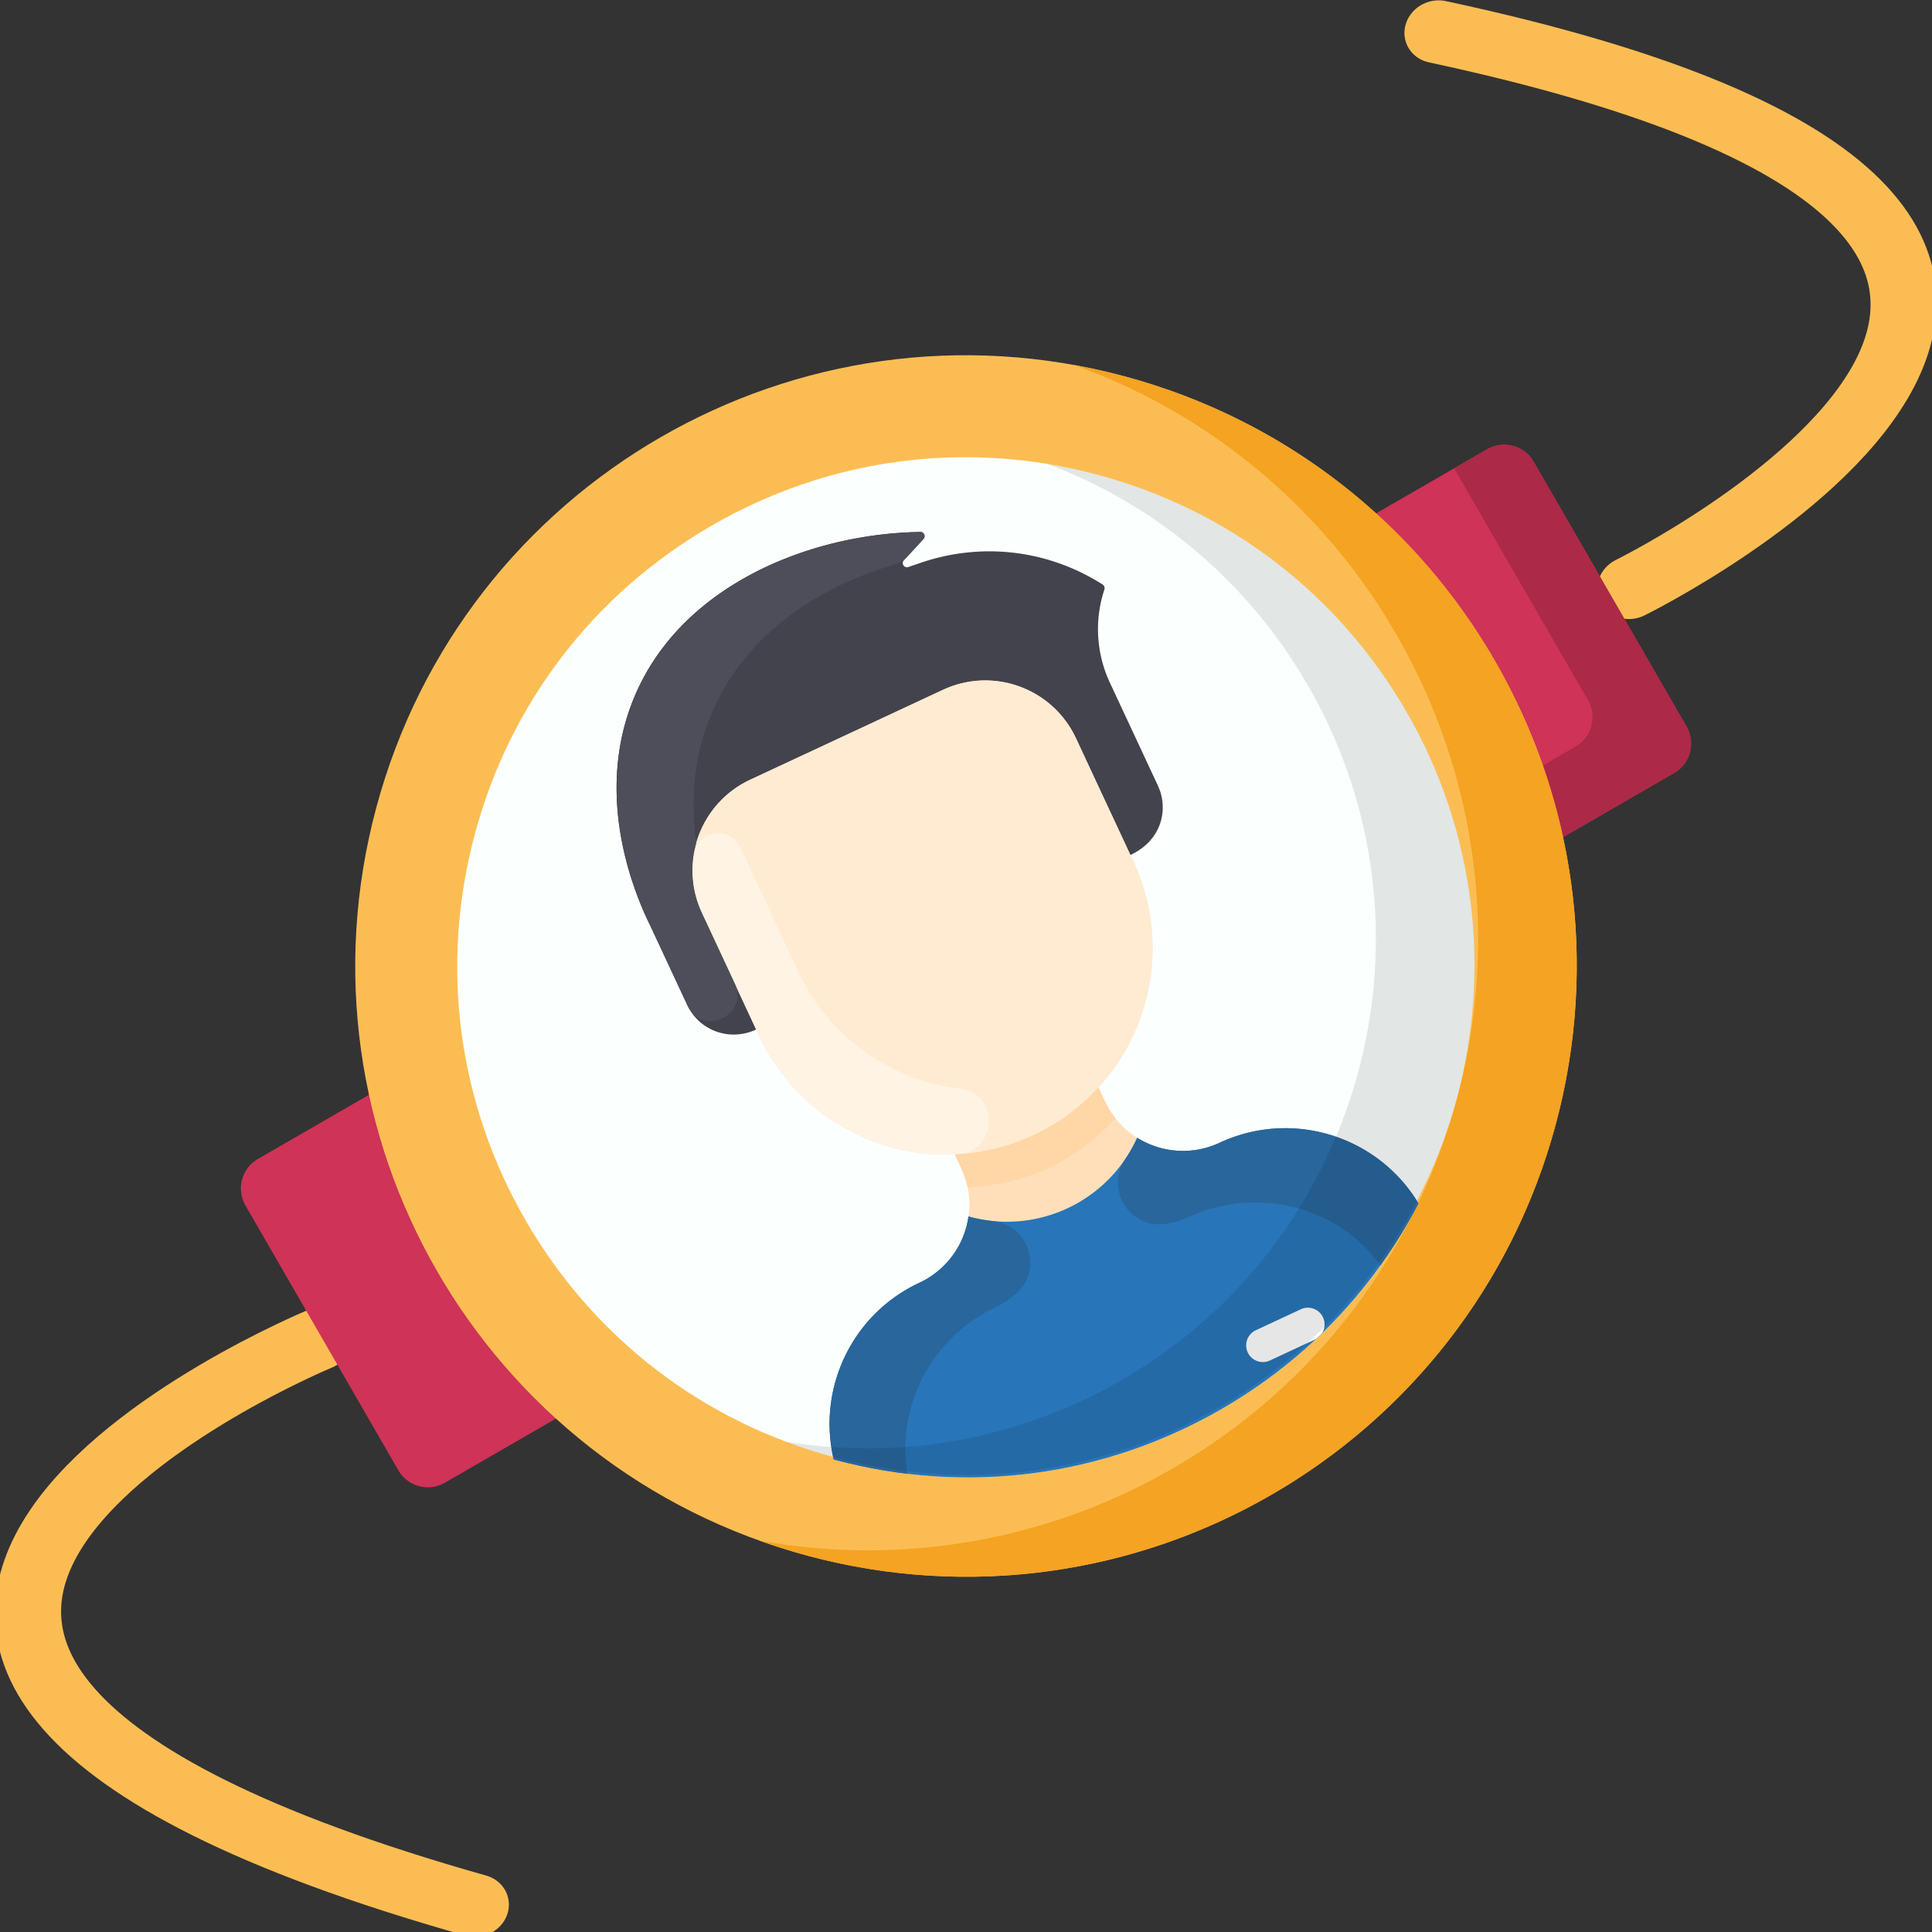 <svg xmlns="http://www.w3.org/2000/svg" fill-rule="evenodd" stroke-linecap="round" stroke-linejoin="bevel" stroke-miterlimit="10" clip-rule="evenodd" viewBox="0 0 120 120"><rect x="0" y="0" width="120" height="120" fill="#333333" stroke="none"/><clipPath id="a"><path d="M192 305.41c-30.293 0-58.773-11.797-80.191-33.219C90.387 250.773 78.59 222.293 78.59 192s11.797-58.773 33.219-80.191C133.227 90.387 161.707 78.59 192 78.59s58.773 11.797 80.191 33.219c44.219 44.218 44.219 116.164 0 160.382-21.418 21.422-49.898 33.219-80.191 33.219z" clip-rule="nonzero"/></clipPath><path fill="none" stroke="#fbbd53" stroke-width="4.12" d="M-25.891 2.329s6.606-50.023 38.884 0" transform="matrix(.25 .905 .964 -.266 24.063 107.221)"/><path fill="none" stroke="#fbbd53" stroke-width="4.12" d="M1.9 35.757s6.606-50.024 38.884 0" transform="matrix(-.308 -.888 -.945 .328 135.631 26.459)"/><g><g fill-rule="nonzero"><path fill="#cf3357" d="m95.258 28.678 9.497 16.449a2.114 2.114 0 0 1-.774 2.888l-9.48 5.474-11.612-20.111 9.481-5.474a2.116 2.116 0 0 1 2.888.774z"/><path fill="#ac2948" d="m104.755 45.127-9.497-16.45a2.116 2.116 0 0 0-2.888-.773l-2.05 1.184 8.312 14.398a2.114 2.114 0 0 1-.773 2.888l-5.6 3.234 2.241 3.88 9.481-5.473a2.114 2.114 0 0 0 .774-2.888z"/><path fill="#cf3357" d="m25.5 66.51 11.61 20.112-9.48 5.473a2.114 2.114 0 0 1-2.888-.773l-9.497-16.448a2.114 2.114 0 0 1 .774-2.888z"/><path fill="#fbbd53" d="M96.635 69.817c-5.422 20.232-26.219 32.24-46.451 26.818s-32.24-26.218-26.819-46.45 26.219-32.24 46.451-26.82 32.24 26.219 26.819 46.452z"/><path fill="#f4a322" d="M92.846 41.037C87.038 30.978 77.319 24.59 66.72 22.676a37.772 37.772 0 0 1 20.003 16.72c10.473 18.14 4.257 41.336-13.882 51.81a37.772 37.772 0 0 1-25.684 4.478c10.136 3.642 21.748 2.97 31.806-2.838 18.14-10.473 24.356-33.67 13.883-51.81z"/><path fill="#fbfffe" d="M51.824 90.512c-8.15-2.184-14.961-7.41-19.18-14.718-4.219-7.307-5.34-15.82-3.156-23.97s7.41-14.961 14.718-19.18c7.307-4.219 15.82-5.34 23.97-3.156s14.961 7.411 19.18 14.719c8.709 15.084 3.522 34.44-11.562 43.149-7.307 4.22-15.82 5.34-23.97 3.156z"/></g><g clip-path="url(#a)" transform="rotate(14.999 31.967 81.51) scale(.279)"><g fill-rule="nonzero"><path fill="#ffdfba" d="m305.16 219.35 11.714 13.959a3.713 3.713 0 0 1-.458 5.233L212.58 325.67a3.713 3.713 0 0 1-5.233-.457l-11.713-13.96c-12.291-14.648-10.375-36.477 4.274-48.774a19.229 19.229 0 0 0 6.734-17.08c-.765-6.263-3.993-9.558-6.382-12.405l-.058-.178c-17.199 5.43-36.732.386-49.047-14.29l-.934-1.113c-5.07 4.253-12.25 3.454-16.212-1.267l-12.4-14.778c-4.432-5.05-19.424-23.393-16.917-47.028 2.914-27.478 28.075-46.542 52.165-53.363.783-.222 1.45.606 1.072 1.329l-2.985 5.705c-.448.854.543 1.739 1.34 1.202l2.416-1.62c11.56-7.767 26.247-10.274 40.4-5.813.382.12.667.556.644.955a28.093 28.093 0 0 0 6.528 19.708l16.283 19.405c4.042 4.818 3.412 12.006-1.406 16.049l-.519.435.934 1.113c12.315 14.676 13.89 34.79 5.557 50.784l.165.087c2.32 2.765 5.023 6.583 11.109 8.44a19.229 19.229 0 0 0 17.99-3.666c14.653-12.291 36.484-10.387 48.775 4.26z"/><path fill="#2875b9" d="m305.16 219.35 11.714 13.959a3.715 3.715 0 0 1-.458 5.233L212.58 325.67a3.715 3.715 0 0 1-5.233-.457l-11.713-13.96c-12.291-14.648-10.372-36.477 4.272-48.773a19.226 19.226 0 0 0 6.736-17.08 31.862 31.862 0 0 0 31.753-26.644 19.226 19.226 0 0 0 17.99-3.668c14.653-12.286 36.484-10.385 48.775 4.263z"/><path fill="#42434d" d="M199.1 101.782c.384.12.667.551.642.952a28.113 28.113 0 0 0 6.531 19.708l16.283 19.405c3.696 4.405 4.001 11.512-1.925 16.484l-18.43-21.965c-7.911-9.428-21.966-10.656-31.391-2.746l-36.273 30.436c-9.425 7.909-10.657 21.963-2.746 31.39l18.43 21.966c-5.069 4.253-12.25 3.454-16.21-1.267l-12.401-14.778c-4.432-5.05-19.424-23.393-16.917-47.028 2.912-27.477 28.077-46.544 52.163-53.362.785-.22 1.453.607 1.075 1.327l-2.986 5.706c-.446.856.541 1.74 1.34 1.202l2.416-1.62c11.56-7.77 26.244-10.274 40.4-5.81z"/><path fill="#ffebd2" d="M221.565 159.444c16.321 19.45 13.77 48.438-5.664 64.745-18.31 15.364-47.15 15.305-65.68-6.777l-18.43-21.966c-7.91-9.427-6.68-23.481 2.746-31.39l36.273-30.436c9.425-7.91 23.48-6.682 31.39 2.746z"/><path fill="#fff" d="m288.23 251.892-8.534 7.16a3.715 3.715 0 0 1-4.775-5.69l8.534-7.161a3.713 3.713 0 0 1 5.232.459 3.713 3.713 0 0 1-.457 5.232z"/><path fill="#fff3e4" d="M197.465 218.407c8.828-1.237 11.715 11.473 3.244 14.247-17.414 5.702-37.16.64-49.553-14.13l-19.365-23.078a22.19 22.19 0 0 1-5.112-12.173c-.51-5.313 6.096-8.319 9.812-3.89l19.366 23.08c10.894 12.982 26.753 18.021 41.608 15.944z"/><path fill="#ffd6a6" d="M232.587 215.817c-5.683 11.019-15.072 19.38-27.829 23.351-1.197-2.405-2.365-3.634-4.497-6.175l-.058-.178c11.546-3.63 21.328-11.826 26.919-22.587l.165.087c2.134 2.543 3.14 3.907 5.3 5.502z"/><path fill="#28669c" d="M221.443 259.045a18.83 18.83 0 0 1-3.687 4.21c-14.577 12.451-16.806 34.109-4.483 48.795l2.243 2.673a6.5 6.5 0 0 1-.801 9.156l-2.134 1.79a3.715 3.715 0 0 1-5.233-.457l-11.713-13.96c-12.291-14.648-10.372-36.477 4.272-48.773a19.226 19.226 0 0 0 6.736-17.08 32.283 32.283 0 0 0 5.416-.411c7.87-1.278 13.674 7.337 9.384 14.057zm27.822-23.345a18.83 18.83 0 0 0 4.786-2.9c14.794-12.193 36.51-10.628 48.832 4.058l2.243 2.673a6.5 6.5 0 0 0 9.157.801l2.133-1.79a3.715 3.715 0 0 0 .458-5.233l-11.713-13.96c-12.291-14.647-34.122-16.548-48.774-4.262a19.226 19.226 0 0 1-17.991 3.668c-.3 1.79-.75 3.55-1.345 5.262-2.625 7.53 4.85 14.74 12.214 11.683z"/><path fill="#4d4e59" d="M157.93 102.305c-2.736 5.228-3.014 6.107-4.65 7.1-26.393 15.976-38.775 42.831-26.698 71.355l.003.003a22.18 22.18 0 0 0 5.206 14.683l11.196 13.344c4.83 5.756-3.723 13.617-8.977 7.355l-12.4-14.778c-4.432-5.05-19.424-23.393-16.917-47.028 2.914-27.478 28.075-46.542 52.165-53.363.783-.222 1.45.606 1.072 1.329z"/></g></g><path fill-opacity=".1" fill-rule="nonzero" d="M87.355 44.207c-4.218-7.308-11.03-12.535-19.18-14.719a32.258 32.258 0 0 0-3.101-.669c6.807 2.566 12.473 7.363 16.159 13.747 8.709 15.084 3.522 34.44-11.562 43.15-6.384 3.685-13.688 5.006-20.868 3.825.985.37 1.993.695 3.021.971 8.15 2.184 16.663 1.063 23.97-3.156 15.084-8.709 20.27-28.065 11.561-43.15z"/></g></svg>